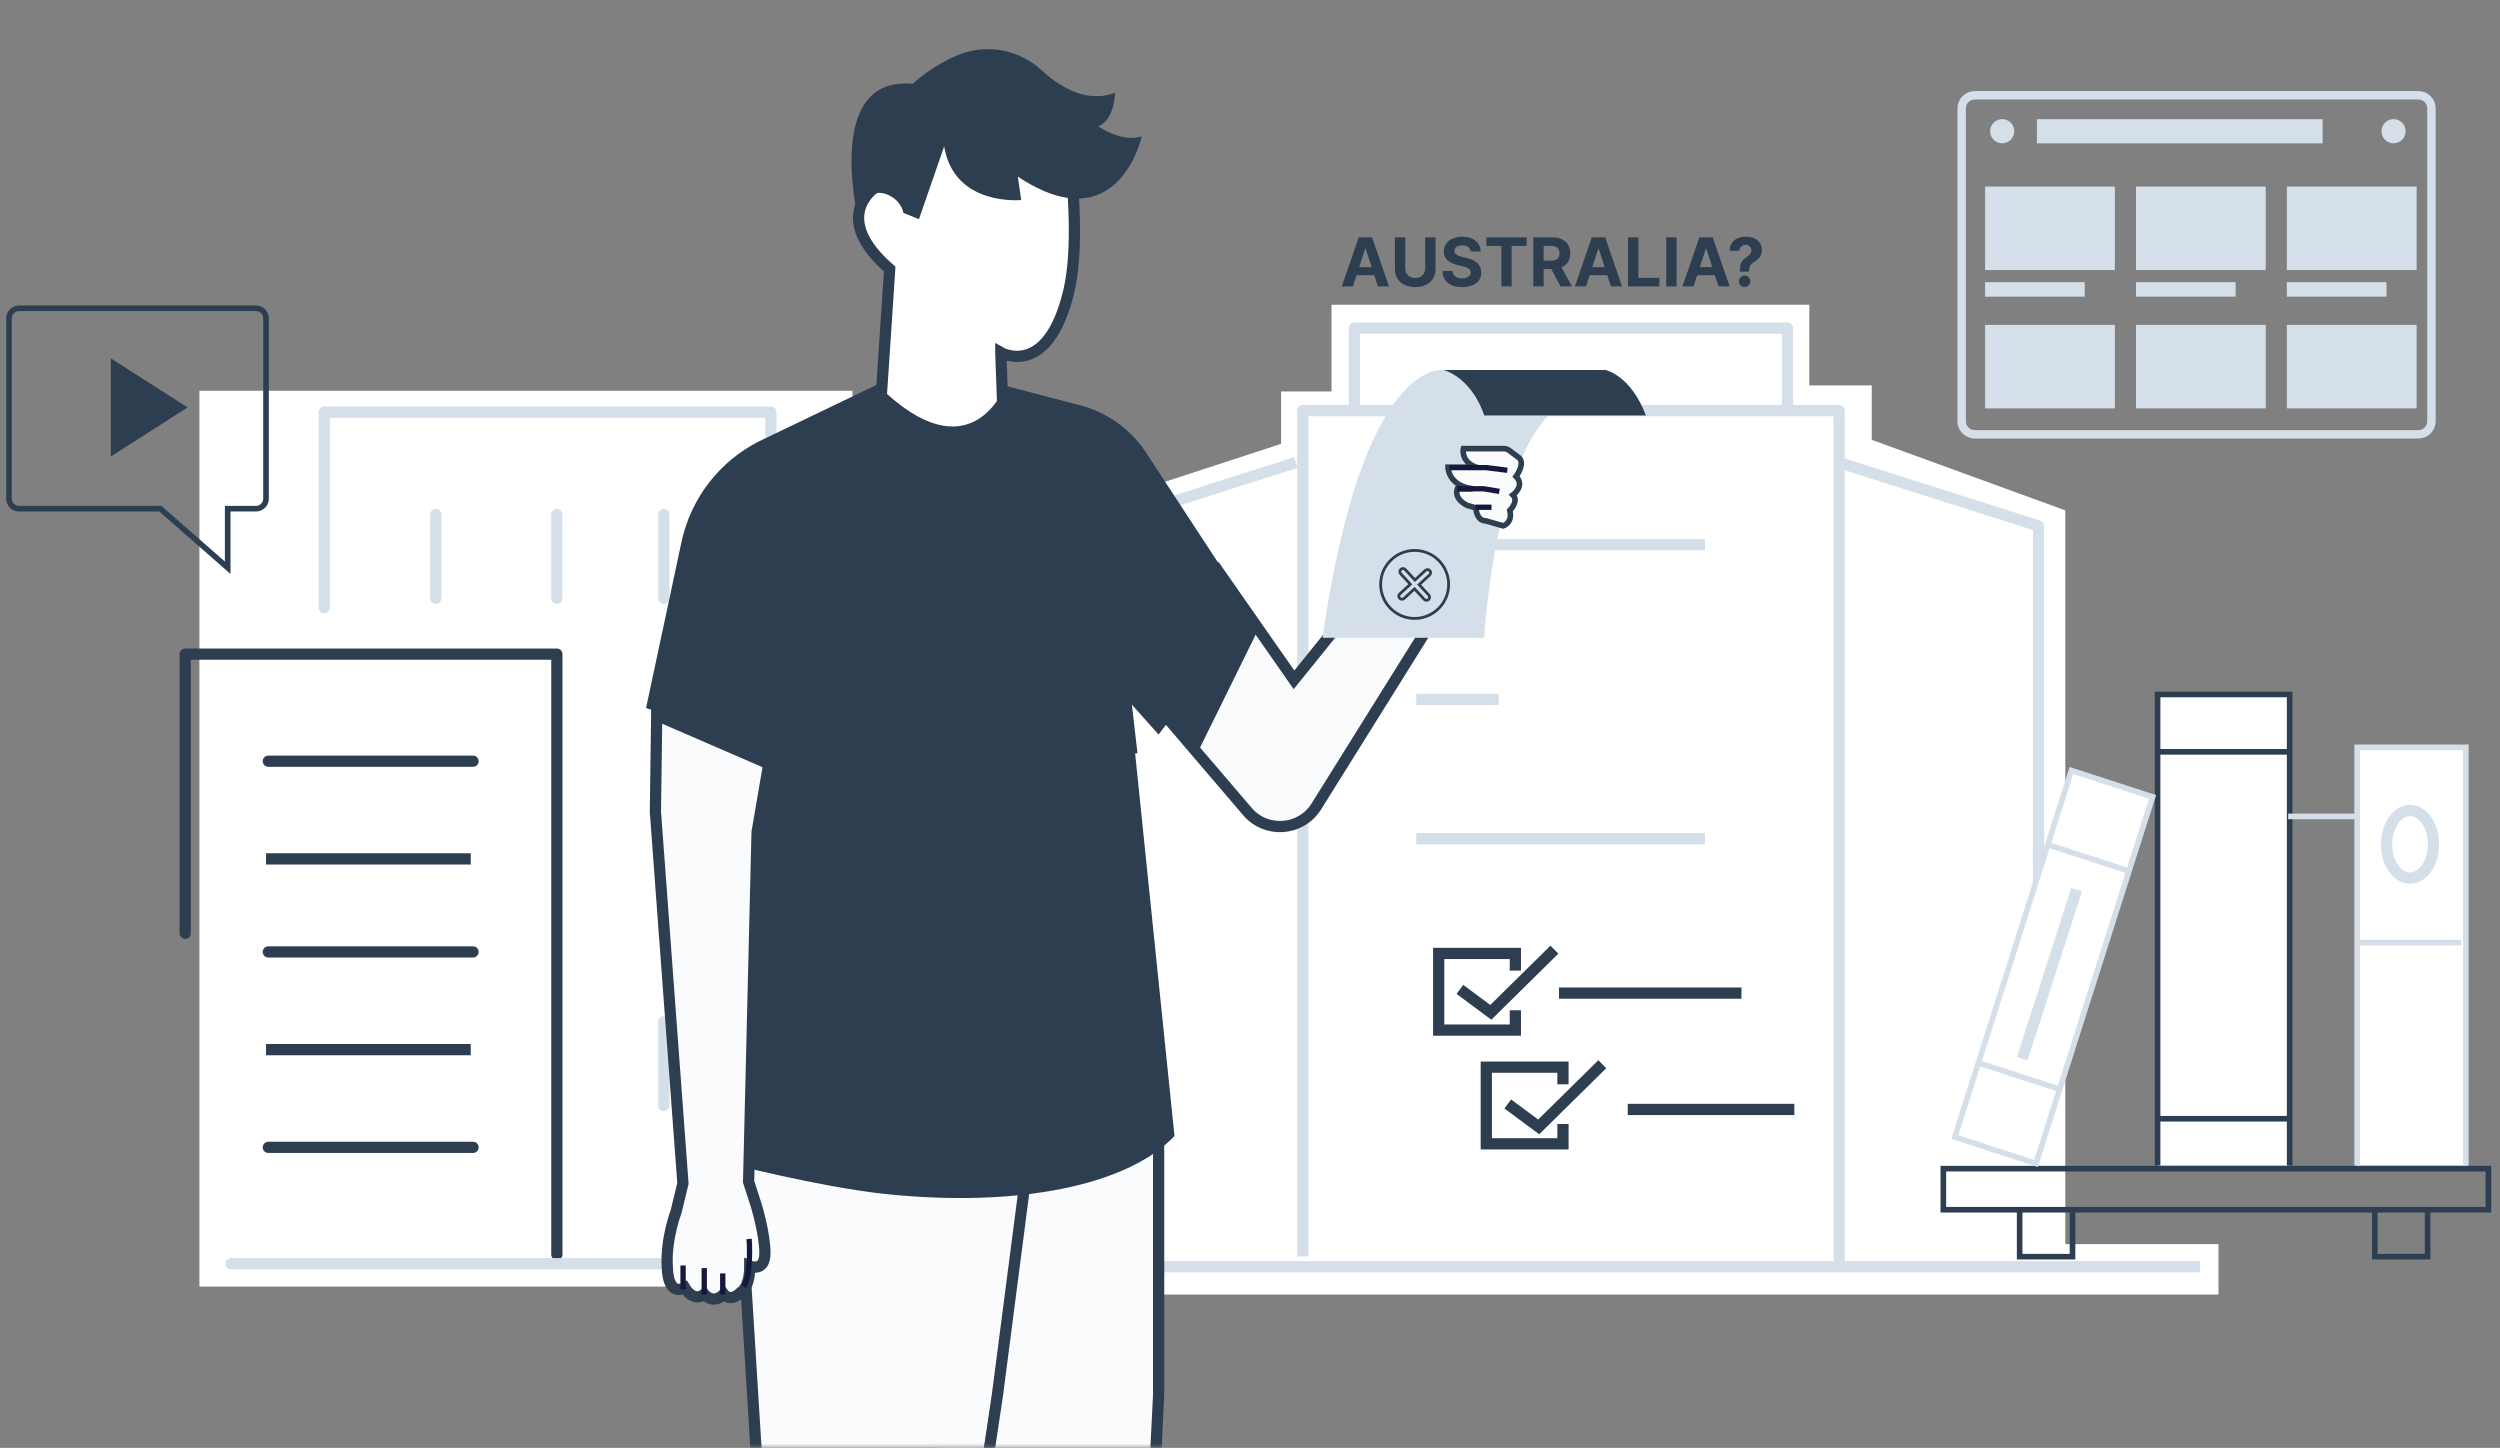 <svg width="278" height="161" viewBox="0 0 278 161" fill="none" xmlns="http://www.w3.org/2000/svg">
<rect x="0" y="0" width="278" height="161" fill="#808080" stroke="none"/>
<path d="M119.822 56.754L142.458 49.356V43.532H148.064V33.888H201.194V42.854H206.122H208.138V48.908L229.66 56.754V138.35H246.696V143.956H124.078H116.008L119.822 56.754Z" fill="white"/>
<path d="M198.772 45.664V36.487H150.604V45.664" stroke="#D5DFEA" stroke-width="1.249" stroke-linejoin="round"/>
<path d="M127.662 140.861H244.654" stroke="#D5DFEA" stroke-width="1.249" stroke-linejoin="round"/>
<path d="M204.509 140.862V45.664H144.869V139.715" stroke="#D5DFEA" stroke-width="1.249" stroke-linejoin="round"/>
<path d="M144.104 51.434L121.93 58.486V100.716" stroke="#D5DFEA" stroke-width="1.249" stroke-linejoin="round"/>
<path d="M157.486 60.567H189.597" stroke="#D5DFEA" stroke-width="1.249" stroke-linejoin="round"/>
<path d="M157.486 77.775H166.656" stroke="#D5DFEA" stroke-width="1.249" stroke-linejoin="round"/>
<path d="M204.508 51.434L226.682 58.486V100.716" stroke="#D5DFEA" stroke-width="1.249" stroke-linejoin="round"/>
<path d="M157.486 93.263H189.597" stroke="#D5DFEA" stroke-width="1.249" stroke-linejoin="round"/>
<path d="M168.507 107.93V106.022H159.982V114.547H168.507V112.341" stroke="#2D3E50" stroke-width="1.249" stroke-miterlimit="10"/>
<path d="M173.363 110.435H193.65" stroke="#2D3E50" stroke-width="1.249" stroke-miterlimit="10"/>
<path d="M181.004 123.371H199.533" stroke="#2D3E50" stroke-width="1.249" stroke-miterlimit="10"/>
<path d="M162.338 110.02L165.779 112.572L172.851 105.602" stroke="#2D3E50" stroke-width="1.249" stroke-miterlimit="10"/>
<path d="M173.802 120.575V118.668H165.277V127.193H173.802V124.987" stroke="#2D3E50" stroke-width="1.249" stroke-miterlimit="10"/>
<path d="M167.66 122.76L171.101 125.312L178.174 118.342" stroke="#2D3E50" stroke-width="1.249" stroke-miterlimit="10"/>
<path d="M94.797 43.451H22.174V143.067H94.797V43.451Z" fill="white"/>
<path d="M61.923 139.491V72.738H24.661H20.596V103.783" stroke="#2D3E50" stroke-width="1.249" stroke-linecap="round" stroke-linejoin="round"/>
<path d="M36.049 67.567V45.834H85.725V140.523" stroke="#D5DFEA" stroke-width="1.249" stroke-linecap="round" stroke-linejoin="round"/>
<path d="M25.699 140.521H92.452" stroke="#D5DFEA" stroke-width="1.249" stroke-linecap="round" stroke-linejoin="round"/>
<path d="M29.838 84.644H52.602" stroke="#2D3E50" stroke-width="1.249" stroke-linecap="round" stroke-linejoin="round"/>
<path d="M29.582 95.509H52.346" stroke="#2D3E50" stroke-width="1.249" stroke-linejoin="round"/>
<path d="M29.838 105.854H52.602" stroke="#2D3E50" stroke-width="1.249" stroke-linecap="round" stroke-linejoin="round"/>
<path d="M29.582 116.72H52.346" stroke="#2D3E50" stroke-width="1.249" stroke-linejoin="round"/>
<path d="M29.838 127.585H52.602" stroke="#2D3E50" stroke-width="1.249" stroke-linecap="round" stroke-linejoin="round"/>
<path d="M73.82 57.216V66.528" stroke="#D5DFEA" stroke-width="1.249" stroke-linecap="round" stroke-linejoin="round"/>
<path d="M61.922 57.216V66.528" stroke="#D5DFEA" stroke-width="1.249" stroke-linecap="round" stroke-linejoin="round"/>
<path d="M48.463 57.216V66.528" stroke="#D5DFEA" stroke-width="1.249" stroke-linecap="round" stroke-linejoin="round"/>
<path d="M73.82 75.839V85.158" stroke="#D5DFEA" stroke-width="1.249" stroke-linecap="round" stroke-linejoin="round"/>
<path d="M73.82 94.471V103.783" stroke="#D5DFEA" stroke-width="1.249" stroke-linecap="round" stroke-linejoin="round"/>
<path d="M73.82 113.617V122.929" stroke="#D5DFEA" stroke-width="1.249" stroke-linecap="round" stroke-linejoin="round"/>
<path d="M150.445 31.847H149.21L151.092 26.395H152.577L154.457 31.847H153.222L151.856 27.64H151.813L150.445 31.847ZM150.368 29.704H153.285V30.603H150.368V29.704ZM158.481 26.395H159.633V29.935C159.633 30.333 159.538 30.681 159.349 30.979C159.16 31.277 158.897 31.509 158.558 31.676C158.219 31.841 157.824 31.924 157.373 31.924C156.921 31.924 156.525 31.841 156.186 31.676C155.847 31.509 155.583 31.277 155.395 30.979C155.207 30.681 155.113 30.333 155.113 29.935V26.395H156.266V29.837C156.266 30.044 156.311 30.229 156.402 30.39C156.494 30.552 156.623 30.679 156.79 30.771C156.957 30.863 157.151 30.91 157.373 30.91C157.597 30.91 157.791 30.863 157.956 30.771C158.123 30.679 158.252 30.552 158.342 30.39C158.435 30.229 158.481 30.044 158.481 29.837V26.395ZM163.539 27.963C163.518 27.748 163.427 27.581 163.265 27.462C163.104 27.343 162.885 27.284 162.608 27.284C162.42 27.284 162.261 27.31 162.131 27.364C162.002 27.415 161.902 27.487 161.833 27.579C161.766 27.672 161.732 27.776 161.732 27.893C161.728 27.991 161.749 28.076 161.793 28.149C161.839 28.222 161.902 28.285 161.982 28.338C162.062 28.389 162.154 28.435 162.259 28.474C162.364 28.511 162.476 28.543 162.594 28.57L163.084 28.687C163.322 28.74 163.54 28.811 163.739 28.9C163.938 28.988 164.11 29.098 164.256 29.227C164.401 29.357 164.514 29.509 164.594 29.685C164.675 29.861 164.717 30.062 164.719 30.289C164.717 30.623 164.632 30.912 164.463 31.157C164.296 31.4 164.055 31.589 163.739 31.724C163.425 31.857 163.046 31.924 162.602 31.924C162.162 31.924 161.779 31.856 161.452 31.722C161.128 31.587 160.874 31.387 160.691 31.123C160.51 30.856 160.415 30.527 160.406 30.135H161.522C161.534 30.318 161.586 30.47 161.679 30.593C161.773 30.713 161.898 30.805 162.054 30.867C162.212 30.927 162.39 30.957 162.589 30.957C162.784 30.957 162.954 30.929 163.098 30.872C163.243 30.816 163.356 30.736 163.436 30.635C163.516 30.534 163.555 30.418 163.555 30.287C163.555 30.164 163.519 30.061 163.446 29.978C163.375 29.894 163.271 29.823 163.132 29.765C162.996 29.706 162.828 29.653 162.629 29.605L162.035 29.456C161.576 29.344 161.213 29.169 160.947 28.932C160.68 28.694 160.548 28.373 160.55 27.971C160.548 27.64 160.636 27.352 160.813 27.105C160.993 26.859 161.238 26.666 161.551 26.528C161.863 26.389 162.218 26.32 162.616 26.32C163.02 26.32 163.374 26.389 163.675 26.528C163.979 26.666 164.215 26.859 164.383 27.105C164.552 27.352 164.639 27.638 164.644 27.963H163.539ZM165.287 27.345V26.395H169.764V27.345H168.095V31.847H166.956V27.345H165.287ZM170.502 31.847V26.395H172.653C173.065 26.395 173.416 26.468 173.707 26.616C174 26.761 174.223 26.968 174.375 27.236C174.53 27.502 174.607 27.815 174.607 28.175C174.607 28.538 174.529 28.849 174.373 29.11C174.216 29.369 173.99 29.568 173.694 29.706C173.399 29.845 173.042 29.914 172.624 29.914H171.183V28.988H172.437C172.657 28.988 172.84 28.957 172.986 28.897C173.131 28.837 173.239 28.746 173.31 28.625C173.383 28.505 173.42 28.355 173.42 28.175C173.42 27.994 173.383 27.842 173.31 27.718C173.239 27.593 173.13 27.499 172.983 27.435C172.837 27.37 172.654 27.337 172.432 27.337H171.655V31.847H170.502ZM173.446 29.366L174.801 31.847H173.529L172.203 29.366H173.446ZM176.361 31.847H175.126L177.008 26.395H178.494L180.373 31.847H179.138L177.772 27.64H177.73L176.361 31.847ZM176.284 29.704H179.202V30.603H176.284V29.704ZM181.029 31.847V26.395H182.182V30.896H184.52V31.847H181.029ZM186.436 26.395V31.847H185.283V26.395H186.436ZM188.324 31.847H187.089L188.971 26.395H190.456L192.336 31.847H191.1L189.735 27.64H189.692L188.324 31.847ZM188.247 29.704H191.164V30.603H188.247V29.704ZM193.476 30.212V30.122C193.478 29.811 193.506 29.563 193.559 29.379C193.614 29.194 193.694 29.045 193.799 28.932C193.903 28.818 194.029 28.715 194.177 28.623C194.287 28.552 194.385 28.478 194.472 28.402C194.559 28.326 194.628 28.241 194.68 28.149C194.731 28.055 194.757 27.95 194.757 27.835C194.757 27.712 194.728 27.605 194.669 27.513C194.611 27.42 194.532 27.349 194.432 27.3C194.335 27.25 194.226 27.225 194.107 27.225C193.992 27.225 193.883 27.251 193.78 27.302C193.677 27.352 193.593 27.427 193.527 27.526C193.461 27.624 193.426 27.745 193.421 27.891H192.334C192.343 27.536 192.428 27.243 192.59 27.012C192.751 26.78 192.965 26.607 193.232 26.493C193.498 26.378 193.791 26.32 194.113 26.32C194.466 26.32 194.778 26.378 195.05 26.496C195.321 26.611 195.534 26.779 195.689 26.999C195.843 27.219 195.92 27.484 195.92 27.795C195.92 28.003 195.886 28.187 195.817 28.349C195.749 28.508 195.654 28.65 195.532 28.774C195.409 28.897 195.265 29.008 195.098 29.107C194.958 29.191 194.842 29.278 194.752 29.368C194.663 29.459 194.596 29.563 194.552 29.682C194.509 29.801 194.487 29.948 194.485 30.122V30.212H193.476ZM194.004 31.916C193.826 31.916 193.674 31.854 193.548 31.73C193.424 31.604 193.363 31.453 193.365 31.277C193.363 31.103 193.424 30.954 193.548 30.83C193.674 30.706 193.826 30.643 194.004 30.643C194.172 30.643 194.32 30.706 194.448 30.83C194.576 30.954 194.641 31.103 194.642 31.277C194.641 31.394 194.61 31.502 194.549 31.599C194.491 31.695 194.414 31.772 194.318 31.831C194.222 31.887 194.117 31.916 194.004 31.916Z" fill="#2D3E50"/>
<mask id="mask0_2223_20295" style="mask-type:luminance" maskUnits="userSpaceOnUse" x="66" y="0" width="123" height="161">
<path d="M188.965 0H66.353V161H188.965V0Z" fill="white"/>
</mask>
<g mask="url(#mask0_2223_20295)">
<path d="M128.84 120.745V155.116L124.136 249.71L106.218 250.001L105.241 165.412L87.18 115.614L128.84 120.745Z" fill="#FAFBFD" stroke="#2D3E50" stroke-width="1.249" stroke-miterlimit="10"/>
<path d="M115.666 118.486L110.915 155.117L96.818 249.419H78.018L84.187 163.045L81.425 118.486H115.666Z" fill="#FAFBFD" stroke="#2D3E50" stroke-width="1.249" stroke-miterlimit="10"/>
<path d="M118.854 32.363C116.526 42.184 111.293 39.205 111.293 39.205V39.32L111.388 41.947L111.694 50.424L97.63 49.616L98.933 29.92C92.35 24.198 97.183 20.954 97.183 20.954L99.334 11.771L118.698 15.402C119.73 22.969 119.689 28.827 118.854 32.363Z" fill="white" stroke="#2D3E50" stroke-width="1.249" stroke-miterlimit="10"/>
<path d="M101.481 9.326C101.481 9.326 103.694 7.236 106.68 6.062C109.809 4.833 113.379 5.539 115.843 7.827C117.486 9.354 120.642 11.6 123.981 10.317C123.981 10.317 123.981 13.297 122.121 14.044C122.121 14.044 124.728 15.903 126.967 15.164C126.967 15.164 124.361 27.082 113.182 19.636L113.556 22.243C113.556 22.243 106.103 22.989 104.99 16.283L102.187 24.374L100.456 23.675C100.456 23.675 100.314 22.521 99.017 21.801C97.721 21.082 95.603 21.096 95.603 25.127C95.603 25.127 91.253 8.39 101.495 9.32L101.481 9.326Z" fill="#2D3E50"/>
<path d="M164.098 61.289L146.377 89.674C144.673 92.402 140.804 92.694 138.714 90.244L133.141 83.728L126.049 75.427L135.47 63.529L139.935 69.93L143.892 75.597L161.003 54.394L164.098 61.283V61.289Z" fill="#FAFBFD" stroke="#2D3E50" stroke-width="1.249" stroke-miterlimit="10"/>
<path d="M165.041 70.92C165.041 70.92 166.168 50.131 173.471 45.081L160.527 41.151C160.527 41.151 151.562 39.468 147.068 70.927H165.048L165.041 70.92Z" fill="#D5DFEA"/>
<path d="M139.945 69.93L133.151 83.728L126.059 75.427L135.473 63.529L139.945 69.93Z" fill="#2D3E50"/>
<path d="M183.023 46.2H165.044C165.044 46.2 163.917 42.27 160.551 41.144H178.53C178.53 41.144 181.34 41.707 183.023 46.2Z" fill="#2D3E50"/>
<path d="M125.642 78.094L130.604 126.324C125.316 131.903 113.004 134.279 98.582 132.786C96.633 132.589 94.462 132.243 92.263 131.842C84.831 130.478 77.134 128.381 77.134 128.381L80.005 81.671L80.032 81.23L71.84 78.739L75.783 60.264C76.822 55.411 80.005 51.291 84.43 49.065L97.536 42.767C107.968 53.178 111.789 42.896 111.789 42.896L120.111 45.068C123.063 45.834 125.635 47.653 127.346 50.185L139.115 68.164L128.832 81.678L125.635 78.101L125.642 78.094Z" fill="#2D3E50"/>
<path d="M84.188 92.538L83.245 131.408L84.093 134.035C84.093 134.035 85.057 137.171 85.057 139.343C85.057 141.514 83.374 140.788 83.374 140.788C83.374 143.198 82.41 143.68 82.41 143.68C81.209 144.888 80.483 143.917 80.483 143.917C79.275 145.125 78.311 143.917 78.311 143.917C77.103 144.881 76.139 143.198 76.139 143.198C74.211 144.161 74.211 141.026 74.211 141.026C73.974 137.89 75.175 134.754 75.175 134.754L75.942 131.598L72.881 90.278L73.017 80.192L73.03 79.018L85.953 82.248L85.383 85.561L84.188 92.531V92.538Z" fill="#FAFBFD" stroke="#2D3E50" stroke-width="1.249" stroke-miterlimit="10"/>
<path d="M167.208 49.887H162.735C162.735 49.887 162.389 51.264 164.113 51.95H161.018C161.018 51.95 161.018 54.013 163.766 54.353H162.049C162.049 54.353 161.581 55.391 163.142 56.199L164.113 56.477C164.113 56.477 164.174 57.916 165.205 57.916L167.16 58.479C167.16 58.479 168.232 58.133 167.893 56.762C167.893 56.762 168.925 55.73 168.239 55.045C168.239 55.045 169.617 54.013 168.585 52.982C168.585 52.982 169.617 51.604 168.932 50.918L167.825 50.09C167.649 49.961 167.438 49.887 167.221 49.887H167.208Z" fill="#FAFBFD" stroke="#2D3E50" stroke-width="0.625" stroke-miterlimit="10"/>
<path d="M105.177 194.767L104.309 194.631L110.329 155.197L112.094 142.566L112.969 142.689L111.204 155.32L105.177 194.767Z" fill="#2D3E50"/>
<path d="M88.073 65.991L85.133 82.151L86.001 82.309L88.941 66.149L88.073 65.991Z" fill="#2D3E50"/>
<path d="M124.429 65.83L123.553 65.931L125.611 83.853L126.487 83.753L124.429 65.83Z" fill="#2D3E50"/>
<path d="M85.944 82.263L85.381 85.568L73.008 80.206L73.021 79.025L85.944 82.263Z" fill="#2D3E50"/>
<path d="M76.253 140.72H75.662V143.367H76.253V140.72Z" fill="#15173F"/>
<path d="M78.608 141.012H78.018V143.951H78.608V141.012Z" fill="#15173F"/>
<path d="M80.665 141.603H80.074V143.951H80.665V141.603Z" fill="#15173F"/>
<path d="M82.963 143.218L82.461 142.912C83.282 141.541 83.011 137.835 83.011 137.795L83.594 137.747C83.608 137.91 83.886 141.677 82.963 143.211V143.218Z" fill="#15173F"/>
<path d="M167.582 52.587L165.247 52.296H161.154V51.705H165.301L167.65 52.004L167.582 52.587Z" fill="#15173F"/>
<path d="M166.684 54.935L164.947 54.643H162.035V54.053L165.015 54.059L166.779 54.351L166.684 54.935Z" fill="#15173F"/>
<path d="M165.856 56.11H164.092V56.701H165.856V56.11Z" fill="#15173F"/>
</g>
<path d="M157.308 68.768C159.396 68.768 161.088 67.075 161.088 64.987C161.088 62.9 159.396 61.207 157.308 61.207C155.22 61.207 153.527 62.9 153.527 64.987C153.527 67.075 155.22 68.768 157.308 68.768Z" stroke="#2D3E50" stroke-width="0.312" stroke-linejoin="round"/>
<path d="M157.806 65.008L158.973 63.936C159.116 63.807 159.123 63.583 158.994 63.447C158.865 63.312 158.641 63.298 158.505 63.427L157.338 64.499L156.265 63.332C156.136 63.189 155.912 63.183 155.776 63.312C155.634 63.441 155.627 63.664 155.756 63.8L156.828 64.968L155.661 66.04C155.519 66.169 155.512 66.393 155.641 66.529C155.77 66.665 155.994 66.678 156.129 66.549L157.297 65.477L158.369 66.644C158.498 66.787 158.722 66.793 158.858 66.665C159 66.535 159.007 66.312 158.878 66.176L157.806 65.008Z" stroke="#2D3E50" stroke-width="0.312" stroke-miterlimit="10"/>
<path d="M276.71 129.955H216.1V134.523H276.71V129.955Z" stroke="#2D3E50" stroke-width="0.625" stroke-miterlimit="10"/>
<path d="M254.611 129.608V77.225H239.924V129.608" fill="white"/>
<path d="M254.611 129.608V77.225H239.924V129.608" stroke="#2D3E50" stroke-width="0.625" stroke-miterlimit="10"/>
<path d="M262.28 90.785H254.447" stroke="#D5DFEA" stroke-width="0.625" stroke-miterlimit="10"/>
<path d="M274.2 129.61V83.103H262.119V129.61" fill="white"/>
<path d="M274.2 129.61V83.103H262.119V129.61" stroke="#D5DFEA" stroke-width="0.625" stroke-miterlimit="10"/>
<path d="M239.368 88.614L230.341 85.682L217.377 126.439L226.404 129.378L239.368 88.614Z" fill="white" stroke="#D5DFEA" stroke-width="0.625" stroke-miterlimit="10"/>
<path d="M254.447 83.605H239.76" stroke="#2D3E50" stroke-width="0.625" stroke-miterlimit="10"/>
<path d="M254.447 124.403H239.76" stroke="#2D3E50" stroke-width="0.625" stroke-miterlimit="10"/>
<path d="M273.702 104.821H262.279" stroke="#D5DFEA" stroke-width="0.625" stroke-miterlimit="10"/>
<path d="M219.928 118.165L228.955 121.097" stroke="#D5DFEA" stroke-width="0.625" stroke-miterlimit="10"/>
<path d="M236.814 96.887L227.787 93.955" stroke="#D5DFEA" stroke-width="0.625" stroke-miterlimit="10"/>
<path d="M224.586 134.686V139.742H230.464V134.686" stroke="#2D3E50" stroke-width="0.625" stroke-miterlimit="10"/>
<path d="M269.949 134.686V139.742H264.078V134.686" stroke="#2D3E50" stroke-width="0.625" stroke-miterlimit="10"/>
<path d="M267.996 97.639C269.439 97.639 270.609 95.959 270.609 93.886C270.609 91.813 269.439 90.133 267.996 90.133C266.553 90.133 265.383 91.813 265.383 93.886C265.383 95.959 266.553 97.639 267.996 97.639Z" stroke="#D5DFEA" stroke-width="1.249" stroke-miterlimit="10"/>
<path d="M230.922 98.923L224.875 117.73" stroke="#D5DFEA" stroke-width="1.249" stroke-miterlimit="10"/>
<path d="M28.468 34.281H2.113C1.495 34.281 1 34.777 1 35.394V55.451C1 56.068 1.495 56.564 2.113 56.564H17.826L25.319 63.134V56.564H28.468C29.086 56.564 29.581 56.068 29.581 55.451V35.394C29.581 34.777 29.086 34.281 28.468 34.281Z" stroke="#2D3E50" stroke-width="0.625" stroke-miterlimit="10"/>
<path d="M12.328 39.853V50.761L20.86 45.304L12.328 39.853Z" fill="#2D3E50"/>
<path d="M268.919 10.595H219.596C218.79 10.595 218.137 11.248 218.137 12.054V46.839C218.137 47.645 218.79 48.298 219.596 48.298H268.919C269.725 48.298 270.378 47.645 270.378 46.839V12.054C270.378 11.248 269.725 10.595 268.919 10.595Z" stroke="#D5DFEA" stroke-width="0.937" stroke-miterlimit="10"/>
<path d="M258.277 13.255H226.506V15.943H258.277V13.255Z" fill="#D5DFEA"/>
<path d="M222.643 15.936C223.385 15.936 223.987 15.334 223.987 14.592C223.987 13.85 223.385 13.248 222.643 13.248C221.9 13.248 221.299 13.85 221.299 14.592C221.299 15.334 221.9 15.936 222.643 15.936Z" fill="#D5DFEA"/>
<path d="M266.162 15.936C266.904 15.936 267.506 15.334 267.506 14.592C267.506 13.85 266.904 13.248 266.162 13.248C265.42 13.248 264.818 13.85 264.818 14.592C264.818 15.334 265.42 15.936 266.162 15.936Z" fill="#D5DFEA"/>
<path d="M235.172 20.748H220.742V30.033H235.172V20.748Z" fill="#D5DFEA"/>
<path d="M231.819 31.377H220.742V32.986H231.819V31.377Z" fill="#D5DFEA"/>
<path d="M251.951 20.748H237.521V30.033H251.951V20.748Z" fill="#D5DFEA"/>
<path d="M248.598 31.377H237.521V32.986H248.598V31.377Z" fill="#D5DFEA"/>
<path d="M268.728 20.748H254.299V30.033H268.728V20.748Z" fill="#D5DFEA"/>
<path d="M235.172 36.128H220.742V45.413H235.172V36.128Z" fill="#D5DFEA"/>
<path d="M251.951 36.128H237.521V45.413H251.951V36.128Z" fill="#D5DFEA"/>
<path d="M268.728 36.128H254.299V45.413H268.728V36.128Z" fill="#D5DFEA"/>
<path d="M265.376 31.377H254.299V32.986H265.376V31.377Z" fill="#D5DFEA"/>
</svg>
